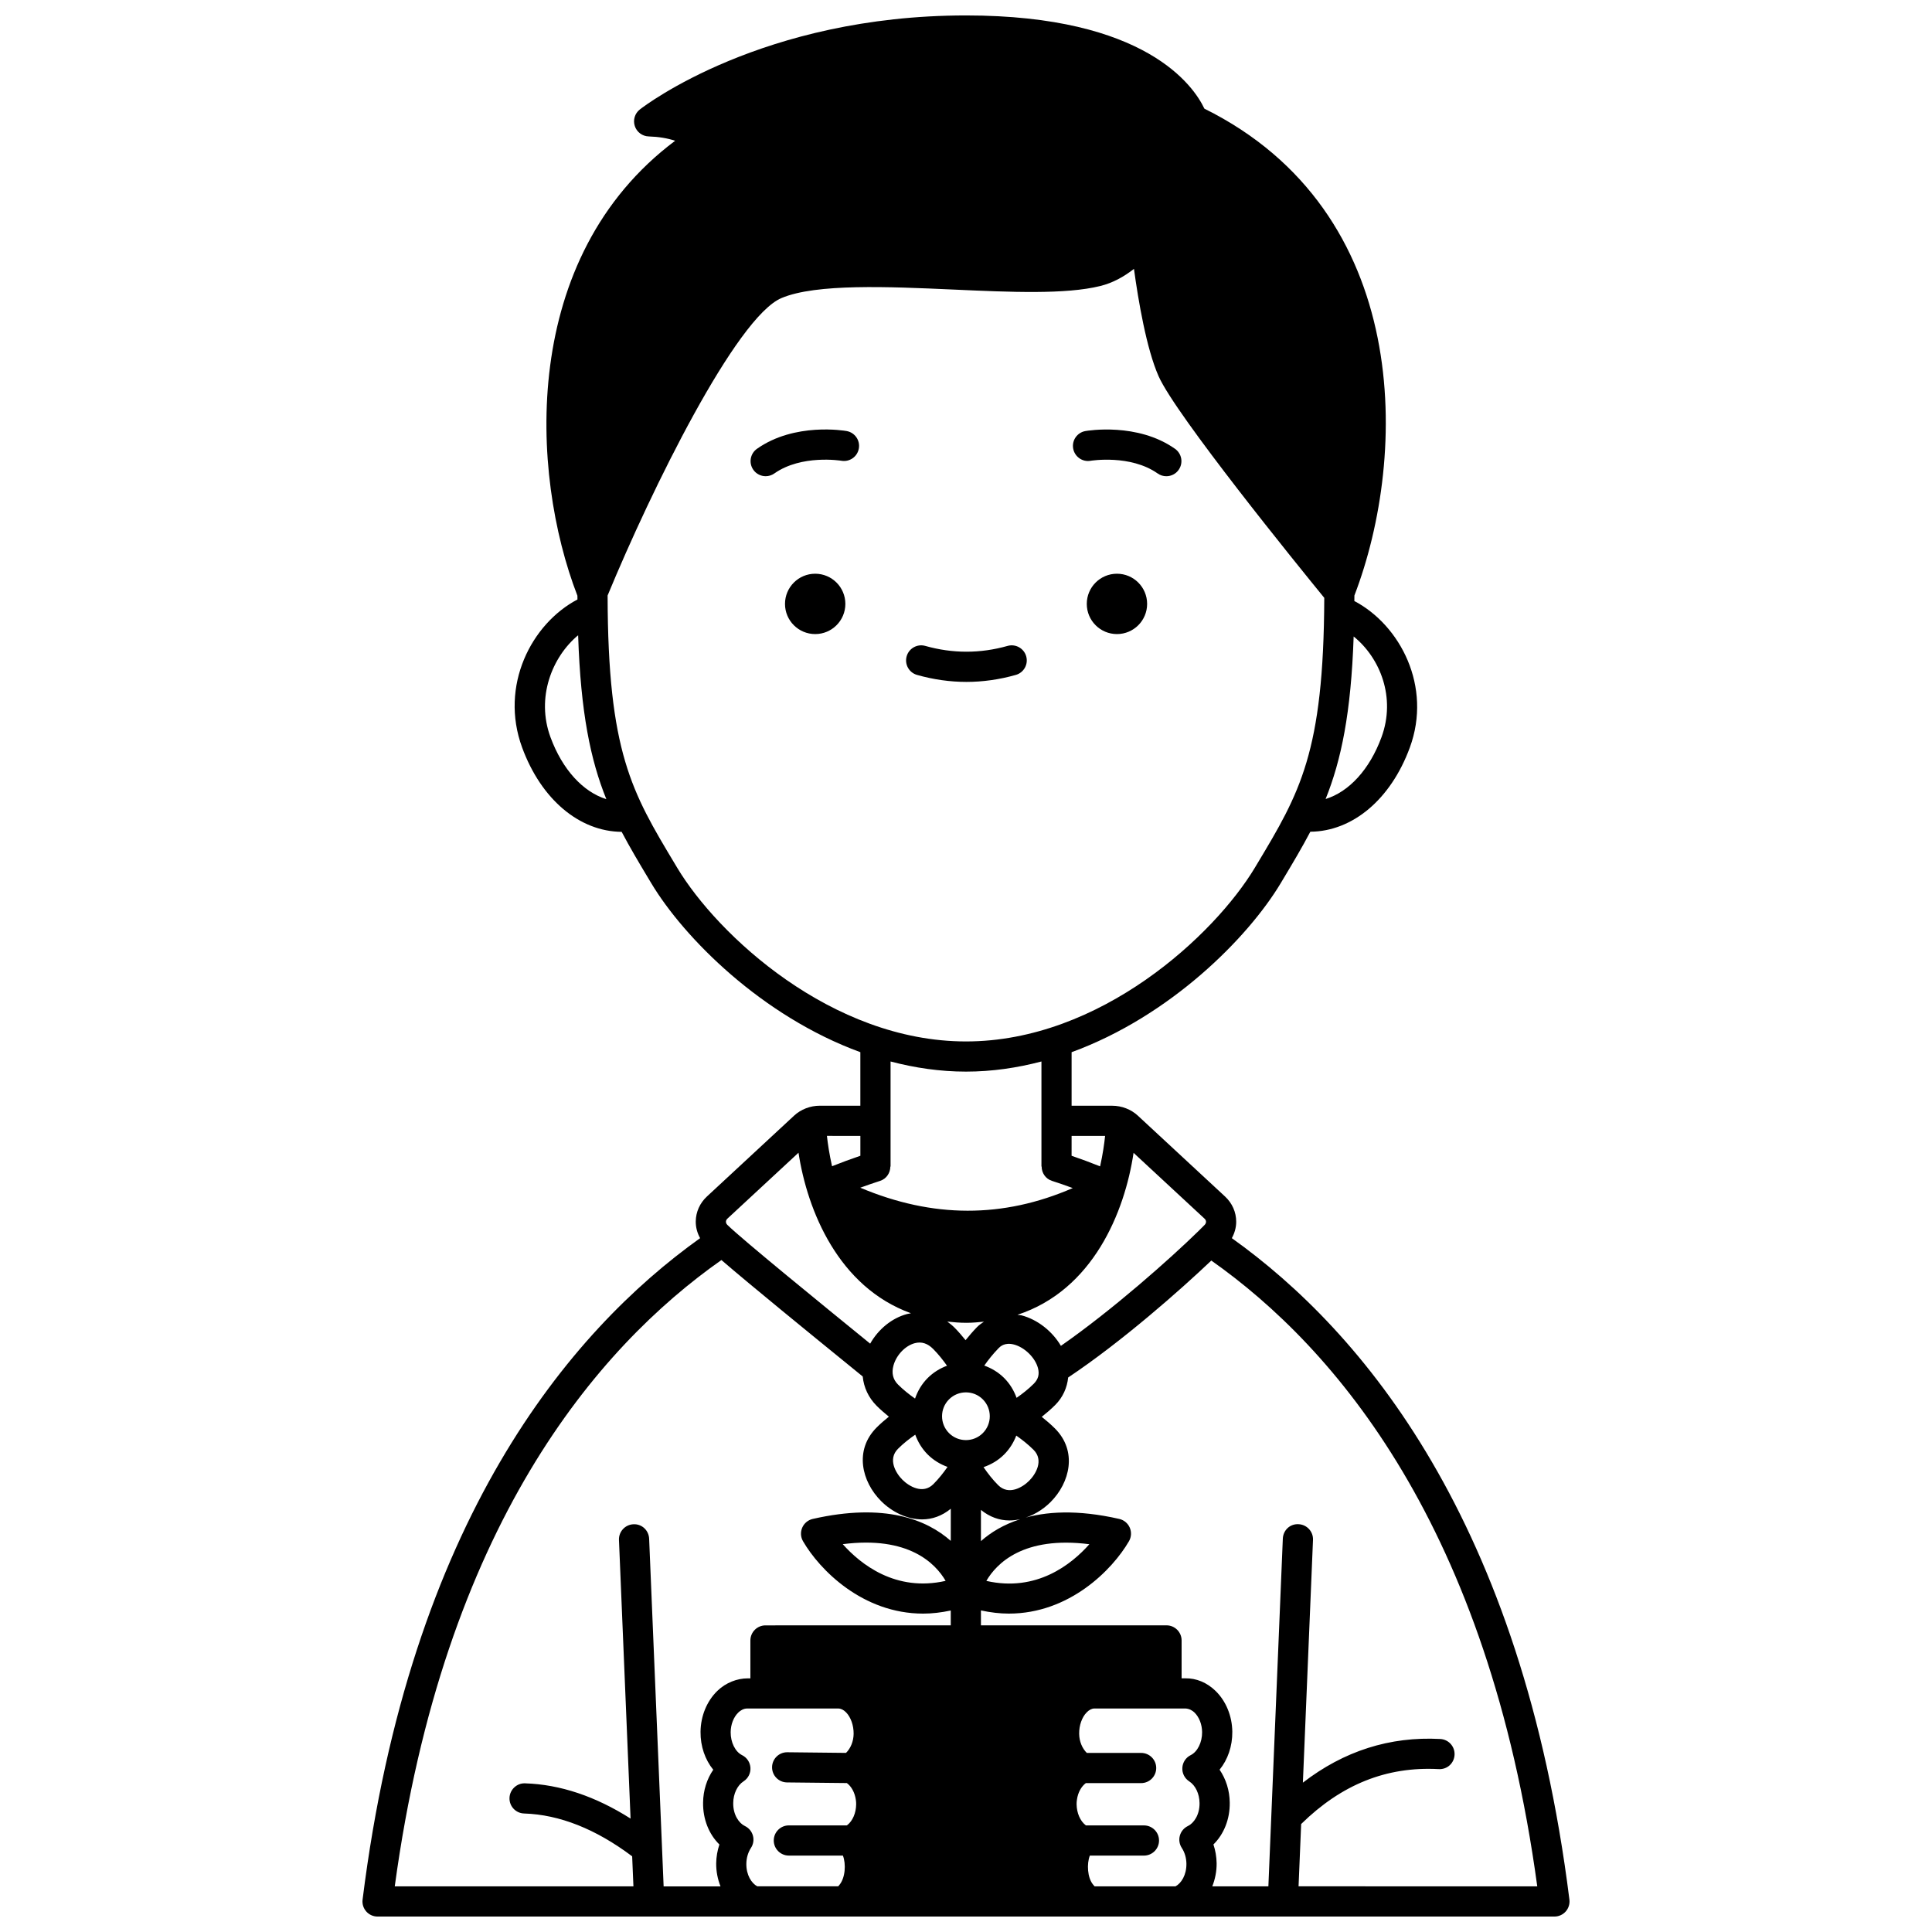 <?xml version="1.0" encoding="UTF-8"?>
<!-- Uploaded to: SVG Repo, www.svgrepo.com, Generator: SVG Repo Mixer Tools -->
<svg width="800px" height="800px" version="1.1" viewBox="144 144 512 512" xmlns="http://www.w3.org/2000/svg">
 <defs>
  <clipPath id="a">
   <path d="m240 148.09h320v503.81h-320z"/>
  </clipPath>
 </defs>
 <path d="m448 304.04c0 4.418-3.582 7.996-7.996 7.996-4.418 0-7.996-3.578-7.996-7.996 0-4.418 3.578-7.996 7.996-7.996 4.414 0 7.996 3.578 7.996 7.996"/>
 <path d="m368.03 304.04c0 4.418-3.582 7.996-7.996 7.996-4.418 0-8-3.578-8-7.996 0-4.418 3.582-7.996 8-7.996 4.414 0 7.996 3.578 7.996 7.996"/>
 <path d="m433.02 266.11c0.105-0.016 10.543-1.723 17.77 3.363 0.699 0.496 1.504 0.73 2.301 0.73 1.254 0 2.496-0.586 3.269-1.695 1.273-1.805 0.84-4.297-0.969-5.57-9.973-7.031-23.188-4.801-23.75-4.703-2.172 0.383-3.617 2.445-3.242 4.617 0.383 2.176 2.445 3.644 4.621 3.258z"/>
 <path d="m368.36 258.23c-0.559-0.102-13.773-2.332-23.75 4.703-1.809 1.273-2.238 3.766-0.969 5.57 0.781 1.109 2.016 1.695 3.269 1.695 0.797 0 1.598-0.234 2.301-0.73 7.227-5.086 17.664-3.379 17.77-3.363 2.191 0.371 4.238-1.074 4.621-3.246 0.387-2.172-1.066-4.242-3.242-4.629z"/>
 <path d="m413.2 322.86c2.125-0.602 3.359-2.812 2.754-4.934-0.602-2.125-2.82-3.352-4.934-2.754-7.254 2.051-14.57 2.047-21.812 0-2.109-0.598-4.336 0.633-4.934 2.754-0.605 2.125 0.633 4.336 2.754 4.934 4.332 1.227 8.734 1.852 13.082 1.852 4.352 0 8.754-0.625 13.09-1.852z"/>
 <g clip-path="url(#a)">
  <path d="m470.45 472.12c0.727-1.332 1.156-2.805 1.156-4.344 0-2.543-1.051-4.918-2.957-6.691l-23.117-21.434c-1.801-1.668-4.277-2.621-6.793-2.621h-10.754v-14.188c26.137-9.543 46.742-30.324 55.406-44.77l0.508-0.848c2.711-4.519 5.16-8.629 7.352-12.809 11.16-0.09 21.305-8.535 26.359-22.289 5.957-16.203-2.547-32.449-14.695-38.848 0.004-0.496 0.016-0.957 0.016-1.465 14.344-37.395 15.316-101.72-39.758-129.02-2.809-5.953-15.465-24.703-63.176-24.703-53.898 0-85.129 23.902-86.43 24.918-1.328 1.035-1.863 2.789-1.34 4.391 0.52 1.598 1.992 2.703 3.672 2.754 2.613 0.082 4.949 0.465 7.023 1.148-41.215 30.883-38.5 87.984-25.902 120.57 0 0.344 0.008 0.66 0.012 1-12.191 6.418-20.691 22.832-14.656 39.246 5.062 13.777 15.211 22.238 26.371 22.332 2.168 4.121 4.59 8.184 7.266 12.645l0.582 0.973c8.668 14.445 29.27 35.227 55.406 44.77v14.188h-10.758c-2.516 0-4.992 0.957-6.797 2.629l-23.109 21.434c-1.871 1.738-2.922 4.078-2.957 6.586-0.02 1.586 0.406 3.094 1.156 4.453-34.695 24.77-76.914 74.996-89.449 175.29-0.145 1.141 0.211 2.281 0.973 3.144 0.754 0.855 1.848 1.348 2.996 1.348h311.88c1.148 0 2.238-0.492 3-1.352 0.758-0.859 1.113-2.004 0.973-3.144-12.555-100.37-54.848-150.58-89.461-175.29zm-26.043-22.605 18.801 17.434c0.266 0.242 0.402 0.527 0.402 0.828 0 0.305-0.137 0.598-0.387 0.852l-1.531 1.531c-7.672 7.516-23.004 21.086-36.539 30.504-2.273-3.859-6.168-6.969-10.453-8.086-0.359-0.094-0.707-0.078-1.066-0.145 20.023-6.539 28.438-27.254 30.773-42.918zm-40.449 102.9v-8.277c2.336 1.902 4.934 2.797 7.543 2.797 0.973 0 1.938-0.125 2.894-0.336-4.414 1.41-7.844 3.508-10.438 5.816zm28.734 0.82c-4.711 5.32-13.984 12.754-27.301 9.719 2.703-4.633 9.832-11.957 27.301-9.719zm-24.156-15.645c-1.465-1.465-2.731-3.09-3.891-4.781 1.992-0.684 3.871-1.766 5.457-3.352 1.469-1.469 2.527-3.188 3.223-5.012 1.617 1.141 3.172 2.371 4.582 3.777 2.773 2.773 0.57 6.461-1.172 8.199-1.742 1.742-5.422 3.938-8.199 1.168zm9.434-26.895c-1.43 1.43-2.981 2.644-4.566 3.746-0.691-1.914-1.762-3.723-3.293-5.254-1.535-1.531-3.348-2.602-5.266-3.293 1.082-1.535 2.297-3.074 3.781-4.598 0.395-0.402 1.586-1.629 4.066-0.988 2.828 0.734 5.625 3.461 6.371 6.211 0.445 1.652 0.098 2.981-1.094 4.176zm18.895-65.672c-0.215 2.055-0.613 4.871-1.324 8.074-2.559-1.023-5.078-1.961-7.559-2.805l0.004-5.269zm65.867-132.35c7.043 5.703 11.234 16.195 7.379 26.691-3.168 8.613-8.652 14.488-14.812 16.383 4.152-10.32 6.738-22.785 7.434-43.074zm-212.85 26.691c-3.856-10.484 0.383-21.234 7.328-27.02 0.68 20.527 3.281 33.066 7.477 43.441-6.144-1.906-11.637-7.805-14.805-16.422zm33.574 34.586-0.582-0.973c-11.449-19.066-17.777-29.648-17.852-71.168 11.625-28.145 34.098-73.773 46.078-78.82 9.152-3.879 28.469-3.016 45.504-2.254 15.32 0.691 29.797 1.332 38.984-0.941 3.336-0.824 6.269-2.461 8.922-4.539 1.148 8.379 3.312 21.199 6.539 28.469 4.582 10.316 36.984 50.25 43.895 58.711-0.145 41.043-6.477 51.668-17.887 70.672l-0.508 0.848c-10.691 17.801-40.914 46.039-76.551 46.039-35.641 0-65.859-28.238-76.543-46.043zm53.762 83c1.695-0.539 2.723-2.109 2.731-3.801l0.059-0.004v-27.84c6.418 1.688 13.105 2.684 19.992 2.684s13.57-0.996 19.992-2.684v27.84h0.055c0.004 1.695 1.039 3.266 2.742 3.801 1.801 0.566 3.648 1.227 5.5 1.906-18.512 8.031-37.074 8-56.312-0.098 1.738-0.617 3.473-1.246 5.242-1.805zm27.531 37.312c-0.637 0.438-1.277 0.867-1.836 1.441-1.117 1.141-2.09 2.301-3.027 3.461-0.906-1.121-1.84-2.223-2.863-3.262-0.633-0.637-1.301-1.176-1.984-1.668 1.645 0.176 3.305 0.324 5.07 0.324 1.617 0 3.129-0.148 4.641-0.297zm-14.902 14.93c-1.582 1.582-2.664 3.457-3.352 5.445-1.574-1.109-3.106-2.316-4.519-3.727-1.336-1.336-1.742-3.023-1.203-5.016 0.75-2.773 3.129-5.273 5.664-5.941 1.781-0.465 3.387 0.039 4.894 1.57 1.363 1.379 2.547 2.875 3.637 4.41-1.863 0.695-3.621 1.762-5.121 3.258zm0 20.262c1.535 1.531 3.344 2.602 5.258 3.293-1.117 1.598-2.336 3.148-3.758 4.57-2.777 2.773-6.461 0.57-8.199-1.172-1.742-1.738-3.945-5.422-1.172-8.195 1.434-1.434 2.981-2.644 4.574-3.746 0.695 1.91 1.77 3.719 3.297 5.25zm-17.84-84.43v5.269c-2.551 0.867-5.051 1.793-7.508 2.769-0.719-3.188-1.129-5.988-1.355-8.039zm-35.227 21.922 18.832-17.461c2.352 15.359 10.574 35.59 29.805 42.543-0.34 0.062-0.68 0.113-1.02 0.199-4.043 1.066-7.644 4.047-9.793 7.856l-0.57-0.469c-11.645-9.477-33.32-27.117-37.289-31.02-0.305-0.301-0.363-0.609-0.359-0.82-0.004-0.207 0.066-0.527 0.395-0.828zm31.746 160.73c-0.051 0.039-0.07 0.039-0.117 0.074h-15.355c-2.207 0-4 1.793-4 4 0 2.207 1.793 4 4 4h14.324c0.855 2.207 0.664 5.902-0.961 7.816-0.105 0.133-0.199 0.242-0.289 0.332h-21.441c-1.535-0.816-2.934-3.004-2.898-5.992 0.023-1.555 0.453-3.008 1.23-4.195 0.633-0.969 0.82-2.16 0.504-3.269-0.312-1.113-1.086-2.035-2.133-2.531-1.52-0.723-3.137-2.938-3.078-6.117 0.023-2.418 1.094-4.664 2.731-5.715 1.211-0.777 1.914-2.148 1.832-3.582-0.078-1.441-0.926-2.723-2.219-3.363-1.812-0.895-3.051-3.406-3.023-6.102 0.023-2.047 0.785-3.992 2.027-5.195 0.512-0.496 1.379-1.094 2.422-1.062h24.062c0.719 0.008 1.414 0.352 2.078 1.027 1.254 1.289 2.019 3.457 1.996 5.676-0.02 2.012-0.805 3.867-2.012 5.059l-15.559-0.168h-0.043c-2.188 0-3.973 1.762-4 3.953v0.043c0 2.188 1.762 3.973 3.953 4l15.867 0.168c1.191 0.875 2.106 2.492 2.383 4.453 0.062 0.395 0.09 0.789 0.082 1.188-0.023 2.305-0.953 4.426-2.363 5.504zm27.438-75.328c-6.356-5.613-17.477-10.156-36.586-5.812-1.238 0.281-2.269 1.137-2.777 2.305-0.508 1.168-0.43 2.504 0.207 3.602 4.402 7.59 15.801 19.184 31.84 19.184 2.34 0 4.785-0.285 7.312-0.824v3.938l-49.102 0.004c-2.207 0-4 1.793-4 4v10.039h-0.691c-2.809 0-5.797 1.125-8.066 3.324-2.777 2.695-4.406 6.648-4.453 10.84-0.043 3.832 1.207 7.406 3.371 10.055-1.684 2.445-2.664 5.496-2.695 8.688-0.074 4.379 1.551 8.41 4.324 11.125-0.531 1.574-0.824 3.254-0.852 4.988-0.023 2.164 0.402 4.231 1.145 6.109h-15.074l-3.84-92.133c-0.094-2.207-1.922-3.953-4.164-3.832-2.207 0.094-3.918 1.957-3.832 4.164l3.074 73.832c-9.258-5.879-18.633-9.043-27.965-9.34-2.156-0.094-4.055 1.664-4.121 3.871-0.07 2.207 1.664 4.055 3.871 4.121 9.418 0.297 19.039 4.137 28.637 11.348l0.336 7.961h-63.25c12.984-95.414 53.555-142.79 86.57-165.98 7.856 6.777 23.605 19.598 33.801 27.891l3.644 2.969c0.285 2.914 1.535 5.613 3.699 7.781 1.031 1.031 2.129 1.965 3.234 2.867-1.109 0.898-2.199 1.824-3.234 2.859-6.019 6.023-3.965 14.371 1.168 19.508 2.926 2.926 6.902 4.856 10.891 4.856 2.621 0 5.234-0.898 7.582-2.824zm-1.363 10.598c-13.246 3.008-22.527-4.414-27.266-9.723 17.449-2.246 24.562 5.094 27.266 9.723zm0.902-39.152c-2.469-2.469-2.469-6.484 0-8.949 1.234-1.234 2.856-1.852 4.477-1.852 1.621 0 3.242 0.617 4.473 1.848 2.469 2.469 2.469 6.484 0 8.953-2.465 2.465-6.481 2.465-8.949 0zm63.656 92.289c1.637 1.051 2.707 3.289 2.731 5.742 0.055 3.152-1.555 5.367-3.078 6.09-1.043 0.5-1.82 1.418-2.133 2.531s-0.129 2.305 0.504 3.269c0.781 1.188 1.203 2.641 1.23 4.172 0.035 3.012-1.363 5.199-2.898 6.019h-21.434c-0.109-0.117-0.234-0.262-0.379-0.441-1.562-1.84-1.727-5.582-0.883-7.711h14.336c2.207 0 4-1.793 4-4 0-2.207-1.793-4-4-4h-15.363c-0.031-0.02-0.043-0.023-0.074-0.047-1.449-1.109-2.371-3.227-2.41-5.531-0.008-0.41 0.02-0.809 0.098-1.281 0.262-1.875 1.164-3.477 2.348-4.352h14.656c2.207 0 4-1.793 4-4s-1.793-4-4-4h-14.395c-1.215-1.191-2.008-3.055-2.027-5.082-0.027-2.211 0.734-4.383 1.996-5.664 0.66-0.676 1.359-1.02 2.035-1.027h24.176c1.02 0.062 1.836 0.566 2.348 1.062 1.246 1.207 2.004 3.152 2.027 5.191 0.027 2.699-1.215 5.211-3.023 6.106-1.293 0.641-2.137 1.922-2.215 3.363-0.086 1.445 0.617 2.809 1.828 3.59zm28.973 27.82 0.688-16.516c10.699-10.492 22.633-15.297 36.445-14.551 2.277 0.125 4.09-1.574 4.207-3.777 0.121-2.207-1.574-4.09-3.777-4.207-13.418-0.723-25.602 3.219-36.418 11.57l2.68-64.328c0.094-2.207-1.625-4.07-3.832-4.164-2.297-0.125-4.07 1.625-4.164 3.832l-3.828 92.141h-14.863c0.742-1.887 1.172-3.957 1.148-6.133-0.027-1.723-0.32-3.394-0.848-4.965 2.769-2.711 4.394-6.738 4.324-11.094-0.031-3.211-1.008-6.266-2.691-8.719 2.164-2.652 3.41-6.227 3.371-10.055-0.051-4.191-1.676-8.145-4.457-10.84-2.258-2.195-5.086-3.379-7.988-3.32l-0.992-0.004v-10.039c0-2.207-1.793-4-4-4h-49.18v-3.953c2.555 0.551 5.027 0.844 7.391 0.844 16.035 0 27.438-11.594 31.84-19.184 0.637-1.098 0.715-2.438 0.207-3.602-0.508-1.168-1.539-2.019-2.777-2.305-11.18-2.543-19.574-2.004-25.934-0.023 2.863-0.707 5.57-2.297 7.719-4.438 5.137-5.137 7.188-13.492 1.168-19.512-1.105-1.105-2.289-2.109-3.496-3.082 1.223-0.977 2.422-2 3.555-3.129 2.051-2.051 3.16-4.594 3.445-7.301 14.18-9.453 29.746-23.203 37.934-30.988 32.91 23.184 73.414 70.547 86.379 165.84l-63.254-0.004z"/>
 </g>
</svg>